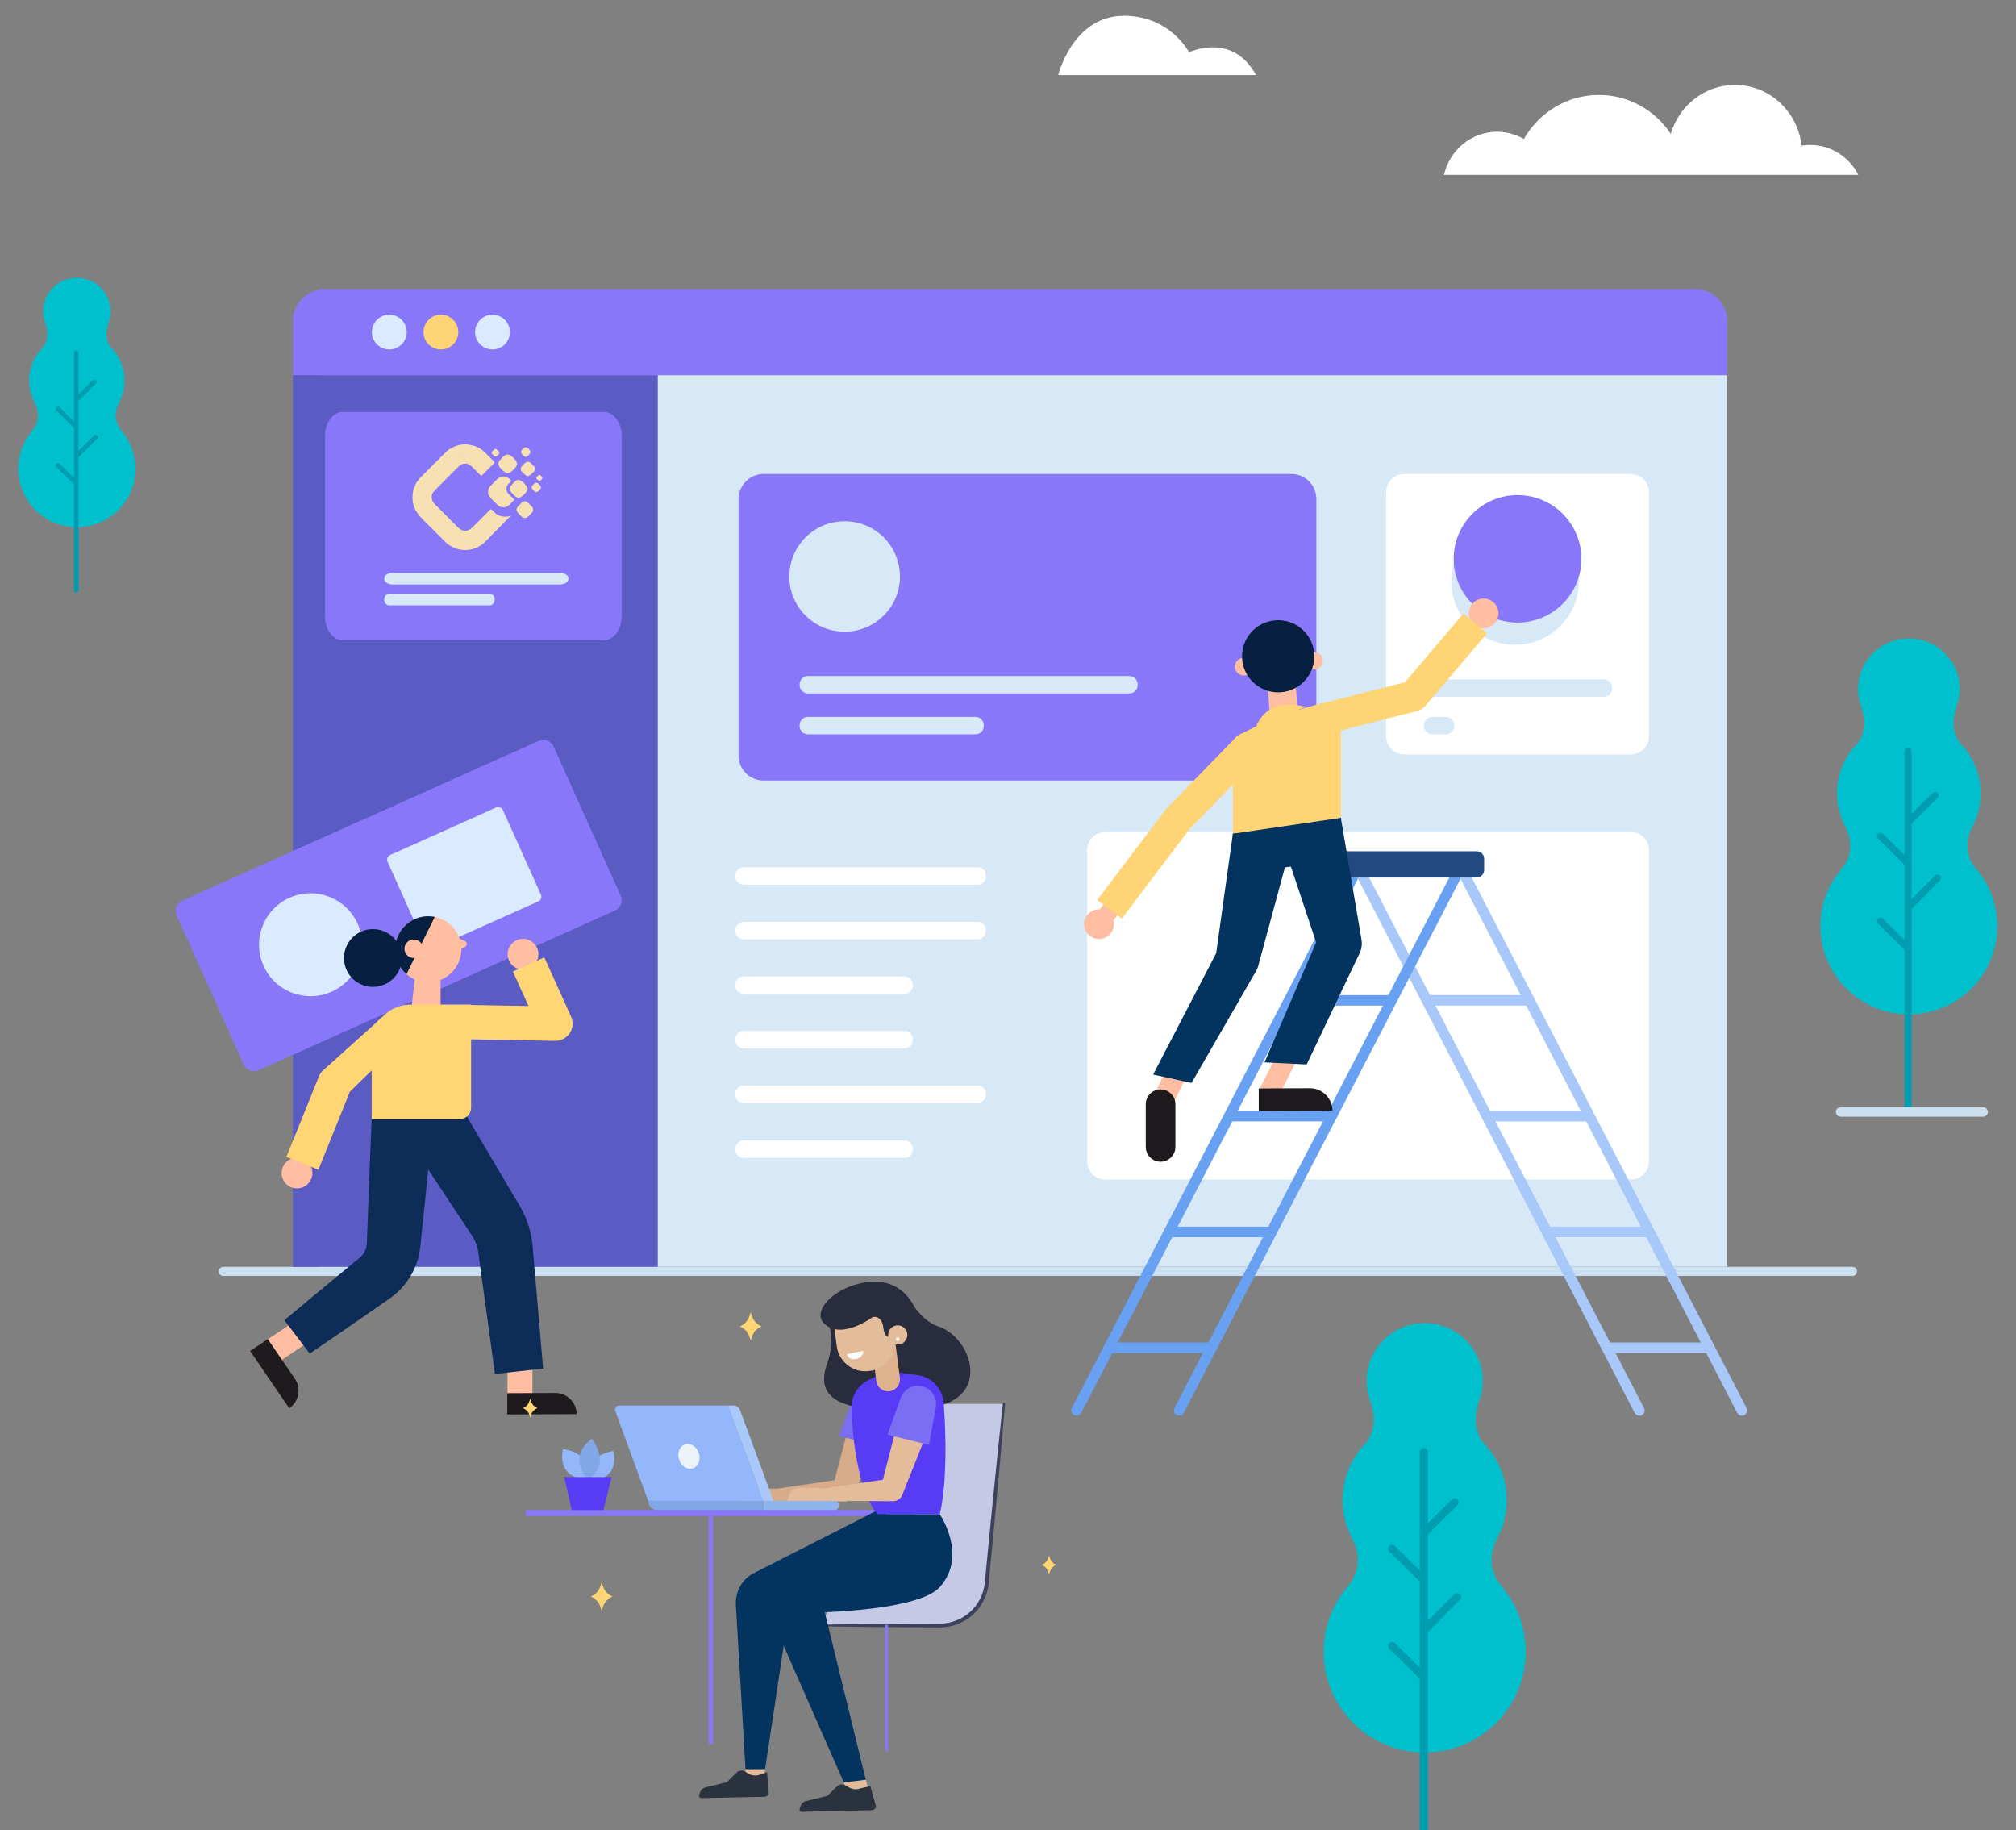 <?xml version="1.0" encoding="UTF-8"?>
<svg xmlns="http://www.w3.org/2000/svg" xmlns:xlink="http://www.w3.org/1999/xlink" width="260pt" height="236pt" viewBox="0 0 260 236" version="1.1">
<rect x="0" y="0" width="260" height="236" fill="#808080" stroke="none"/>
<defs>
<clipPath id="clip1">
  <path d="M 50 118 L 57 118 L 57 127 L 50 127 Z M 50 118 "/>
</clipPath>
<clipPath id="clip2">
  <path d="M 59.383 123.398 C 58.832 125.688 56.531 127.098 54.238 126.547 C 51.945 126 50.535 123.703 51.082 121.414 C 51.633 119.125 53.938 117.715 56.227 118.266 C 58.52 118.812 59.934 121.113 59.383 123.398 Z M 59.383 123.398 "/>
</clipPath>
</defs>
<g id="surface1">
<path style=" stroke:none;fill-rule:nonzero;fill:rgb(84.314%,90.98%,96.863%);fill-opacity:1;" d="M 41.152 48.371 L 222.754 48.371 L 222.754 163.355 L 41.152 163.355 Z M 41.152 48.371 "/>
<path style=" stroke:none;fill-rule:nonzero;fill:rgb(53.333%,47.059%,97.647%);fill-opacity:1;" d="M 166.527 100.652 L 98.484 100.652 C 96.695 100.652 95.246 99.203 95.246 97.418 L 95.246 64.355 C 95.246 62.566 96.695 61.117 98.484 61.117 L 166.527 61.117 C 168.32 61.117 169.77 62.566 169.77 64.355 L 169.77 97.418 C 169.77 99.203 168.32 100.652 166.527 100.652 Z M 166.527 100.652 "/>
<path style=" stroke:none;fill-rule:nonzero;fill:rgb(100%,100%,100%);fill-opacity:1;" d="M 210.32 97.293 L 181.105 97.293 C 179.812 97.293 178.766 96.246 178.766 94.957 L 178.766 63.453 C 178.766 62.164 179.812 61.117 181.105 61.117 L 210.32 61.117 C 211.613 61.117 212.664 62.164 212.664 63.453 L 212.664 94.957 C 212.664 96.246 211.613 97.293 210.32 97.293 Z M 210.32 97.293 "/>
<path style=" stroke:none;fill-rule:nonzero;fill:rgb(100%,100%,100%);fill-opacity:1;" d="M 210.359 152.09 L 142.512 152.09 C 141.238 152.09 140.207 151.059 140.207 149.789 L 140.207 109.602 C 140.207 108.332 141.238 107.305 142.512 107.305 L 210.359 107.305 C 211.629 107.305 212.664 108.332 212.664 109.602 L 212.664 149.789 C 212.664 151.059 211.629 152.09 210.359 152.09 Z M 210.359 152.09 "/>
<path style=" stroke:none;fill-rule:nonzero;fill:rgb(100%,100%,100%);fill-opacity:1;" d="M 126.086 114.082 L 95.898 114.082 C 95.305 114.082 94.824 113.602 94.824 113.012 L 94.824 112.91 C 94.824 112.316 95.305 111.84 95.898 111.84 L 126.086 111.84 C 126.676 111.84 127.156 112.316 127.156 112.91 L 127.156 113.012 C 127.156 113.602 126.676 114.082 126.086 114.082 Z M 126.086 114.082 "/>
<path style=" stroke:none;fill-rule:nonzero;fill:rgb(100%,100%,100%);fill-opacity:1;" d="M 126.086 121.117 L 95.898 121.117 C 95.305 121.117 94.824 120.637 94.824 120.043 L 94.824 119.945 C 94.824 119.352 95.305 118.871 95.898 118.871 L 126.086 118.871 C 126.676 118.871 127.156 119.352 127.156 119.945 L 127.156 120.043 C 127.156 120.637 126.676 121.117 126.086 121.117 Z M 126.086 121.117 "/>
<path style=" stroke:none;fill-rule:nonzero;fill:rgb(100%,100%,100%);fill-opacity:1;" d="M 116.66 128.148 L 95.898 128.148 C 95.305 128.148 94.824 127.672 94.824 127.078 L 94.824 126.977 C 94.824 126.387 95.305 125.906 95.898 125.906 L 116.66 125.906 C 117.25 125.906 117.73 126.387 117.73 126.977 L 117.73 127.078 C 117.73 127.672 117.25 128.148 116.66 128.148 Z M 116.66 128.148 "/>
<path style=" stroke:none;fill-rule:nonzero;fill:rgb(100%,100%,100%);fill-opacity:1;" d="M 116.66 135.184 L 95.898 135.184 C 95.305 135.184 94.824 134.703 94.824 134.113 L 94.824 134.012 C 94.824 133.418 95.305 132.941 95.898 132.941 L 116.66 132.941 C 117.25 132.941 117.73 133.418 117.73 134.012 L 117.73 134.113 C 117.73 134.703 117.25 135.184 116.66 135.184 Z M 116.66 135.184 "/>
<path style=" stroke:none;fill-rule:nonzero;fill:rgb(100%,100%,100%);fill-opacity:1;" d="M 116.66 149.312 L 95.898 149.312 C 95.305 149.312 94.824 148.832 94.824 148.242 L 94.824 148.137 C 94.824 147.547 95.305 147.066 95.898 147.066 L 116.66 147.066 C 117.25 147.066 117.73 147.547 117.73 148.137 L 117.73 148.242 C 117.73 148.832 117.25 149.312 116.66 149.312 Z M 116.66 149.312 "/>
<path style=" stroke:none;fill-rule:nonzero;fill:rgb(100%,100%,100%);fill-opacity:1;" d="M 126.086 142.219 L 95.898 142.219 C 95.305 142.219 94.824 141.738 94.824 141.148 L 94.824 141.043 C 94.824 140.453 95.305 139.973 95.898 139.973 L 126.086 139.973 C 126.676 139.973 127.156 140.453 127.156 141.043 L 127.156 141.148 C 127.156 141.738 126.676 142.219 126.086 142.219 Z M 126.086 142.219 "/>
<path style=" stroke:none;fill-rule:nonzero;fill:rgb(84.314%,90.98%,96.863%);fill-opacity:1;" d="M 145.645 89.418 L 104.195 89.418 C 103.605 89.418 103.125 88.938 103.125 88.348 L 103.125 88.246 C 103.125 87.652 103.605 87.176 104.195 87.176 L 145.645 87.176 C 146.238 87.176 146.719 87.652 146.719 88.246 L 146.719 88.348 C 146.719 88.938 146.238 89.418 145.645 89.418 Z M 145.645 89.418 "/>
<path style=" stroke:none;fill-rule:nonzero;fill:rgb(84.314%,90.98%,96.863%);fill-opacity:1;" d="M 125.805 94.688 L 104.195 94.688 C 103.605 94.688 103.121 94.207 103.121 93.617 L 103.121 93.512 C 103.121 92.922 103.605 92.441 104.195 92.441 L 125.805 92.441 C 126.398 92.441 126.879 92.922 126.879 93.512 L 126.879 93.617 C 126.879 94.207 126.398 94.688 125.805 94.688 Z M 125.805 94.688 "/>
<path style=" stroke:none;fill-rule:nonzero;fill:rgb(84.314%,90.98%,96.863%);fill-opacity:1;" d="M 186.484 94.688 L 184.715 94.688 C 184.121 94.688 183.641 94.207 183.641 93.617 L 183.641 93.512 C 183.641 92.922 184.121 92.441 184.715 92.441 L 186.484 92.441 C 187.074 92.441 187.555 92.922 187.555 93.512 L 187.555 93.617 C 187.555 94.207 187.074 94.688 186.484 94.688 Z M 186.484 94.688 "/>
<path style=" stroke:none;fill-rule:nonzero;fill:rgb(84.314%,90.98%,96.863%);fill-opacity:1;" d="M 206.844 89.852 L 184.715 89.852 C 184.121 89.852 183.641 89.371 183.641 88.781 L 183.641 88.68 C 183.641 88.086 184.121 87.609 184.715 87.609 L 206.844 87.609 C 207.438 87.609 207.918 88.086 207.918 88.68 L 207.918 88.781 C 207.918 89.371 207.438 89.852 206.844 89.852 Z M 206.844 89.852 "/>
<path style=" stroke:none;fill-rule:nonzero;fill:rgb(79.216%,87.451%,93.725%);fill-opacity:1;" d="M 238.906 164.535 L 28.789 164.535 C 28.465 164.535 28.199 164.273 28.199 163.945 C 28.199 163.621 28.465 163.359 28.789 163.359 L 238.906 163.359 C 239.234 163.359 239.496 163.621 239.496 163.945 C 239.496 164.273 239.234 164.535 238.906 164.535 Z M 238.906 164.535 "/>
<path style=" stroke:none;fill-rule:nonzero;fill:rgb(35.686%,35.686%,76.863%);fill-opacity:1;" d="M 37.773 48.371 L 84.832 48.371 L 84.832 163.355 L 37.773 163.355 Z M 37.773 48.371 "/>
<path style=" stroke:none;fill-rule:nonzero;fill:rgb(53.333%,47.059%,97.647%);fill-opacity:1;" d="M 218.621 37.27 L 41.906 37.27 C 39.625 37.27 37.773 39.117 37.773 41.395 L 37.773 48.371 L 222.754 48.371 L 222.754 41.395 C 222.754 39.117 220.902 37.27 218.621 37.27 Z M 218.621 37.27 "/>
<path style=" stroke:none;fill-rule:nonzero;fill:rgb(85.49%,91.765%,100%);fill-opacity:1;" d="M 52.453 42.82 C 52.453 41.582 51.449 40.578 50.207 40.578 C 48.969 40.578 47.961 41.582 47.961 42.82 C 47.961 44.059 48.969 45.062 50.207 45.062 C 51.449 45.062 52.453 44.059 52.453 42.82 Z M 52.453 42.82 "/>
<path style=" stroke:none;fill-rule:nonzero;fill:rgb(100%,83.137%,45.49%);fill-opacity:1;" d="M 59.105 42.82 C 59.105 41.582 58.102 40.578 56.859 40.578 C 55.621 40.578 54.617 41.582 54.617 42.82 C 54.617 44.059 55.621 45.062 56.859 45.062 C 58.102 45.062 59.105 44.059 59.105 42.82 Z M 59.105 42.82 "/>
<path style=" stroke:none;fill-rule:nonzero;fill:rgb(85.49%,91.765%,100%);fill-opacity:1;" d="M 65.762 42.82 C 65.762 41.582 64.754 40.578 63.516 40.578 C 62.277 40.578 61.27 41.582 61.27 42.82 C 61.27 44.059 62.277 45.062 63.516 45.062 C 64.754 45.062 65.762 44.059 65.762 42.82 Z M 65.762 42.82 "/>
<path style=" stroke:none;fill-rule:nonzero;fill:rgb(0%,75.294%,80.392%);fill-opacity:1;" d="M 237.293 112.312 L 237.273 112.312 C 239.473 110.02 238.441 107.488 238.039 106.715 C 238.039 106.715 238.039 106.711 238.039 106.711 C 237.961 106.562 237.906 106.473 237.906 106.473 L 237.926 106.477 C 237.289 105.223 236.922 103.809 236.922 102.309 C 236.922 99.754 237.957 97.441 239.637 95.77 C 241.176 93.734 240.008 91.027 240.008 91.027 L 240.012 91.027 C 239.773 90.348 239.637 89.621 239.637 88.855 C 239.637 85.246 242.566 82.32 246.184 82.32 C 249.801 82.32 252.734 85.246 252.734 88.855 C 252.734 89.621 252.598 90.348 252.355 91.027 L 252.359 91.027 C 252.359 91.027 251.195 93.734 252.734 95.77 C 254.41 97.441 255.445 99.754 255.445 102.309 C 255.445 103.809 255.082 105.223 254.445 106.477 L 254.453 106.473 C 254.453 106.473 254.438 106.492 254.422 106.52 C 254.371 106.625 254.316 106.727 254.262 106.824 C 253.848 107.672 253.059 109.938 254.871 112.062 C 254.926 112.129 254.984 112.191 255.039 112.258 C 255.055 112.277 255.066 112.293 255.082 112.312 L 255.078 112.312 C 256.645 114.262 257.586 116.73 257.586 119.426 C 257.586 125.711 252.48 130.805 246.184 130.805 C 239.887 130.805 234.781 125.711 234.781 119.426 C 234.781 116.73 235.727 114.262 237.293 112.312 Z M 237.293 112.312 "/>
<path style=" stroke:none;fill-rule:nonzero;fill:rgb(0%,61.569%,69.02%);fill-opacity:1;" d="M 242.832 118.453 L 245.625 121.211 L 245.625 111.52 L 242.195 108.133 C 242.02 107.957 242.016 107.672 242.191 107.492 C 242.371 107.316 242.656 107.312 242.832 107.488 L 245.625 110.246 L 245.625 96.879 C 245.625 96.629 245.828 96.426 246.082 96.426 C 246.332 96.426 246.531 96.629 246.531 96.879 L 246.531 104.934 L 249.25 102.242 C 249.426 102.062 249.711 102.062 249.887 102.242 C 250.066 102.418 250.066 102.703 249.887 102.883 L 246.531 106.211 L 246.531 115.941 L 249.535 112.918 C 249.711 112.738 249.996 112.738 250.176 112.914 C 250.352 113.09 250.355 113.375 250.18 113.551 L 246.531 117.227 L 246.531 143.047 C 246.531 143.297 246.332 143.5 246.082 143.5 C 245.828 143.5 245.629 143.297 245.629 143.047 L 245.629 122.48 L 242.199 119.094 C 242.02 118.918 242.02 118.633 242.195 118.453 C 242.367 118.277 242.656 118.277 242.832 118.453 Z M 242.832 118.453 "/>
<path style=" stroke:none;fill-rule:nonzero;fill:rgb(79.216%,87.451%,93.725%);fill-opacity:1;" d="M 255.754 144 L 237.387 144 C 237.047 144 236.77 143.723 236.77 143.383 C 236.77 143.043 237.047 142.766 237.387 142.766 L 255.754 142.766 C 256.094 142.766 256.371 143.043 256.371 143.383 C 256.371 143.723 256.094 144 255.754 144 Z M 255.754 144 "/>
<path style=" stroke:none;fill-rule:nonzero;fill:rgb(100%,100%,100%);fill-opacity:1;" d="M 161.988 9.68 L 136.477 9.68 C 136.477 9.68 138.348 2.035 144.945 2.035 C 149.832 2.035 152.371 5.117 153.359 6.719 C 155.285 5.965 159.438 5.051 161.988 9.68 "/>
<path style=" stroke:none;fill-rule:nonzero;fill:rgb(100%,100%,100%);fill-opacity:1;" d="M 193.078 16.992 C 194.332 16.992 195.512 17.332 196.531 17.922 C 198.48 14.527 202.078 12.242 206.203 12.242 C 210.059 12.242 213.457 14.23 215.477 17.258 C 216.543 13.613 219.844 10.953 223.758 10.953 C 228.195 10.953 231.852 14.375 232.344 18.785 C 232.699 18.727 233.062 18.688 233.434 18.688 C 236.145 18.688 238.492 20.254 239.668 22.547 L 186.23 22.547 C 186.961 19.363 189.746 16.992 193.078 16.992 Z M 193.078 16.992 "/>
<path style=" stroke:none;fill-rule:nonzero;fill:rgb(65.49%,78.431%,97.647%);fill-opacity:1;" d="M 211.426 182.551 C 211.18 182.551 210.941 182.418 210.82 182.188 L 175.207 113.465 C 175.035 113.133 175.164 112.727 175.496 112.555 C 175.832 112.383 176.238 112.512 176.41 112.844 L 212.027 181.566 C 212.199 181.898 212.07 182.305 211.734 182.477 C 211.637 182.527 211.527 182.551 211.426 182.551 Z M 211.426 182.551 "/>
<path style=" stroke:none;fill-rule:nonzero;fill:rgb(65.49%,78.431%,97.647%);fill-opacity:1;" d="M 224.652 182.551 C 224.406 182.551 224.168 182.418 224.047 182.188 L 188.434 113.465 C 188.262 113.133 188.391 112.727 188.723 112.555 C 189.059 112.383 189.469 112.512 189.641 112.844 L 225.254 181.566 C 225.426 181.898 225.297 182.305 224.965 182.477 C 224.863 182.527 224.758 182.551 224.652 182.551 Z M 224.652 182.551 "/>
<path style=" stroke:none;fill-rule:nonzero;fill:rgb(65.49%,78.431%,97.647%);fill-opacity:1;" d="M 220.461 174.469 L 207.234 174.469 C 206.859 174.469 206.555 174.164 206.555 173.789 C 206.555 173.414 206.859 173.113 207.234 173.113 L 220.461 173.113 C 220.836 173.113 221.141 173.414 221.141 173.789 C 221.141 174.164 220.836 174.469 220.461 174.469 Z M 220.461 174.469 "/>
<path style=" stroke:none;fill-rule:nonzero;fill:rgb(65.49%,78.431%,97.647%);fill-opacity:1;" d="M 212.441 159.535 L 199.551 159.535 C 199.176 159.535 198.875 159.23 198.875 158.855 C 198.875 158.48 199.176 158.18 199.551 158.18 L 212.441 158.18 C 212.816 158.18 213.117 158.48 213.117 158.855 C 213.121 159.23 212.816 159.535 212.441 159.535 Z M 212.441 159.535 "/>
<path style=" stroke:none;fill-rule:nonzero;fill:rgb(65.49%,78.431%,97.647%);fill-opacity:1;" d="M 204.762 144.598 L 191.871 144.598 C 191.496 144.598 191.191 144.297 191.191 143.922 C 191.191 143.547 191.496 143.246 191.871 143.246 L 204.762 143.246 C 205.137 143.246 205.438 143.547 205.438 143.922 C 205.438 144.297 205.137 144.598 204.762 144.598 Z M 204.762 144.598 "/>
<path style=" stroke:none;fill-rule:nonzero;fill:rgb(65.49%,78.431%,97.647%);fill-opacity:1;" d="M 197.078 129.668 L 184.191 129.668 C 183.816 129.668 183.512 129.363 183.512 128.988 C 183.512 128.613 183.816 128.312 184.191 128.312 L 197.078 128.312 C 197.453 128.312 197.758 128.613 197.758 128.988 C 197.758 129.363 197.453 129.668 197.078 129.668 Z M 197.078 129.668 "/>
<path style=" stroke:none;fill-rule:nonzero;fill:rgb(40.784%,62.745%,94.902%);fill-opacity:1;" d="M 152.066 182.551 C 151.961 182.551 151.852 182.527 151.754 182.477 C 151.422 182.305 151.293 181.895 151.461 181.566 L 187.078 112.844 C 187.25 112.512 187.66 112.383 187.992 112.555 C 188.324 112.727 188.453 113.133 188.285 113.465 L 152.668 182.188 C 152.547 182.418 152.309 182.551 152.066 182.551 Z M 152.066 182.551 "/>
<path style=" stroke:none;fill-rule:nonzero;fill:rgb(40.784%,62.745%,94.902%);fill-opacity:1;" d="M 138.836 182.551 C 138.73 182.551 138.625 182.527 138.527 182.477 C 138.191 182.305 138.062 181.895 138.234 181.566 L 173.848 112.844 C 174.023 112.512 174.43 112.383 174.762 112.555 C 175.098 112.727 175.227 113.133 175.055 113.465 L 139.441 182.188 C 139.32 182.418 139.082 182.551 138.836 182.551 Z M 138.836 182.551 "/>
<path style=" stroke:none;fill-rule:nonzero;fill:rgb(40.784%,62.745%,94.902%);fill-opacity:1;" d="M 156.258 174.469 L 143.027 174.469 C 142.652 174.469 142.352 174.164 142.352 173.789 C 142.352 173.414 142.652 173.113 143.027 173.113 L 156.258 173.113 C 156.633 173.113 156.934 173.414 156.934 173.789 C 156.934 174.164 156.633 174.469 156.258 174.469 Z M 156.258 174.469 "/>
<path style=" stroke:none;fill-rule:nonzero;fill:rgb(40.784%,62.745%,94.902%);fill-opacity:1;" d="M 163.938 159.535 L 151.047 159.535 C 150.676 159.535 150.371 159.23 150.371 158.855 C 150.371 158.48 150.676 158.18 151.047 158.18 L 163.938 158.18 C 164.312 158.18 164.613 158.48 164.613 158.855 C 164.613 159.23 164.312 159.535 163.938 159.535 Z M 163.938 159.535 "/>
<path style=" stroke:none;fill-rule:nonzero;fill:rgb(40.784%,62.745%,94.902%);fill-opacity:1;" d="M 171.617 144.598 L 158.73 144.598 C 158.355 144.598 158.051 144.297 158.051 143.922 C 158.051 143.547 158.355 143.246 158.73 143.246 L 171.617 143.246 C 171.992 143.246 172.297 143.547 172.297 143.922 C 172.297 144.297 171.992 144.598 171.617 144.598 Z M 171.617 144.598 "/>
<path style=" stroke:none;fill-rule:nonzero;fill:rgb(40.784%,62.745%,94.902%);fill-opacity:1;" d="M 179.297 129.668 L 166.41 129.668 C 166.035 129.668 165.73 129.363 165.73 128.988 C 165.73 128.613 166.035 128.312 166.41 128.312 L 179.297 128.312 C 179.672 128.312 179.977 128.613 179.977 128.988 C 179.977 129.363 179.672 129.668 179.297 129.668 Z M 179.297 129.668 "/>
<path style=" stroke:none;fill-rule:nonzero;fill:rgb(12.941%,29.02%,50.588%);fill-opacity:1;" d="M 190.445 113.156 L 173.043 113.156 C 172.512 113.156 172.078 112.723 172.078 112.191 L 172.078 110.734 C 172.078 110.203 172.512 109.77 173.043 109.77 L 190.445 109.77 C 190.977 109.77 191.41 110.203 191.41 110.734 L 191.41 112.191 C 191.41 112.723 190.98 113.156 190.445 113.156 Z M 190.445 113.156 "/>
<path style=" stroke:none;fill-rule:nonzero;fill:rgb(84.314%,90.98%,96.863%);fill-opacity:1;" d="M 116.066 74.336 C 116.066 70.402 112.871 67.215 108.93 67.215 C 104.988 67.215 101.797 70.402 101.797 74.336 C 101.797 78.27 104.988 81.457 108.93 81.457 C 112.871 81.457 116.066 78.27 116.066 74.336 Z M 116.066 74.336 "/>
<path style=" stroke:none;fill-rule:nonzero;fill:rgb(84.314%,90.98%,96.863%);fill-opacity:1;" d="M 203.633 74.926 C 203.633 79.461 199.945 83.145 195.398 83.145 C 190.852 83.145 187.164 79.461 187.164 74.926 C 187.164 70.387 190.852 66.707 195.398 66.707 C 199.945 66.707 203.633 70.387 203.633 74.926 Z M 203.633 74.926 "/>
<path style=" stroke:none;fill-rule:nonzero;fill:rgb(53.333%,47.059%,97.647%);fill-opacity:1;" d="M 203.949 72.059 C 203.949 67.52 200.262 63.84 195.715 63.84 C 191.168 63.84 187.48 67.52 187.48 72.059 C 187.48 76.598 191.168 80.277 195.715 80.277 C 200.262 80.277 203.949 76.598 203.949 72.059 Z M 203.949 72.059 "/>
<path style=" stroke:none;fill-rule:nonzero;fill:rgb(53.333%,47.059%,97.647%);fill-opacity:1;" d="M 79.309 117.414 L 33.363 138 C 32.625 138.328 31.758 138 31.426 137.266 L 22.785 118.055 C 22.457 117.32 22.785 116.453 23.523 116.125 L 69.469 95.539 C 70.207 95.207 71.07 95.535 71.402 96.273 L 80.043 115.48 C 80.375 116.219 80.047 117.082 79.309 117.414 Z M 79.309 117.414 "/>
<path style=" stroke:none;fill-rule:nonzero;fill:rgb(85.49%,91.765%,100%);fill-opacity:1;" d="M 69.43 116.23 L 55.758 122.355 C 55.426 122.504 55.035 122.355 54.887 122.023 L 49.984 111.121 C 49.836 110.789 49.984 110.402 50.316 110.254 L 63.984 104.129 C 64.316 103.98 64.707 104.125 64.855 104.457 L 69.762 115.363 C 69.91 115.691 69.762 116.082 69.43 116.23 Z M 69.43 116.23 "/>
<path style=" stroke:none;fill-rule:nonzero;fill:rgb(85.49%,91.765%,100%);fill-opacity:1;" d="M 46.133 119.133 C 47.621 122.484 46.105 126.402 42.75 127.887 C 39.391 129.375 35.465 127.863 33.977 124.512 C 32.488 121.16 34.004 117.242 37.363 115.758 C 40.719 114.273 44.645 115.785 46.133 119.133 Z M 46.133 119.133 "/>
<path style=" stroke:none;fill-rule:nonzero;fill:rgb(100%,74.118%,63.137%);fill-opacity:1;" d="M 69.438 123.043 C 69.438 124.137 68.547 125.023 67.453 125.023 C 66.355 125.023 65.469 124.137 65.469 123.043 C 65.469 121.949 66.355 121.062 67.453 121.062 C 68.547 121.062 69.438 121.949 69.438 123.043 Z M 69.438 123.043 "/>
<path style=" stroke:none;fill-rule:nonzero;fill:rgb(100%,74.118%,63.137%);fill-opacity:1;" d="M 40.293 151.262 C 40.293 150.168 39.402 149.281 38.309 149.281 C 37.211 149.281 36.324 150.168 36.324 151.262 C 36.324 152.355 37.211 153.242 38.309 153.242 C 39.402 153.242 40.293 152.355 40.293 151.262 Z M 40.293 151.262 "/>
<path style=" stroke:none;fill-rule:nonzero;fill:rgb(100%,74.118%,63.137%);fill-opacity:1;" d="M 65.418 181.008 C 65.457 180.766 65.457 173.867 65.457 173.867 L 68.664 173.867 L 68.664 181.012 Z M 65.418 181.008 "/>
<path style=" stroke:none;fill-rule:nonzero;fill:rgb(11.765%,10.196%,11.765%);fill-opacity:1;" d="M 74.371 182.352 L 65.418 182.391 L 65.418 179.648 L 71.602 179.621 C 73.121 179.613 74.359 180.836 74.371 182.352 Z M 74.371 182.352 "/>
<path style=" stroke:none;fill-rule:nonzero;fill:rgb(100%,74.118%,63.137%);fill-opacity:1;" d="M 33.406 173.434 C 33.633 173.332 39.355 169.469 39.355 169.469 L 41.152 172.121 L 35.223 176.121 Z M 33.406 173.434 "/>
<path style=" stroke:none;fill-rule:nonzero;fill:rgb(11.765%,10.196%,11.765%);fill-opacity:1;" d="M 37.305 181.59 L 32.258 174.207 L 34.535 172.672 L 38.02 177.77 C 38.879 179.023 38.559 180.734 37.305 181.59 Z M 37.305 181.59 "/>
<path style=" stroke:none;fill-rule:nonzero;fill:rgb(100%,74.118%,63.137%);fill-opacity:1;" d="M 59.965 121.352 L 58.98 120.934 L 58.422 122.227 L 59.371 122.453 L 60.016 122.062 C 60.293 121.891 60.262 121.48 59.965 121.352 Z M 59.965 121.352 "/>
<path style=" stroke:none;fill-rule:nonzero;fill:rgb(100%,74.118%,63.137%);fill-opacity:1;" d="M 59.383 123.398 C 58.832 125.688 56.531 127.098 54.238 126.547 C 51.945 126 50.535 123.703 51.082 121.414 C 51.633 119.125 53.938 117.715 56.227 118.266 C 58.52 118.812 59.934 121.113 59.383 123.398 Z M 59.383 123.398 "/>
<g clip-path="url(#clip1)" clip-rule="nonzero">
<g clip-path="url(#clip2)" clip-rule="nonzero">
<path style=" stroke:none;fill-rule:nonzero;fill:rgb(2.745%,12.549%,25.882%);fill-opacity:1;" d="M 56.672 117.02 L 51.668 127.148 L 49.73 119.945 Z M 56.672 117.02 "/>
</g>
</g>
<path style=" stroke:none;fill-rule:nonzero;fill:rgb(100%,74.118%,63.137%);fill-opacity:1;" d="M 54.523 122.617 C 54.367 123.258 53.723 123.652 53.082 123.5 C 52.441 123.348 52.043 122.703 52.195 122.062 C 52.352 121.422 52.996 121.027 53.637 121.18 C 54.281 121.332 54.676 121.977 54.523 122.617 Z M 54.523 122.617 "/>
<path style=" stroke:none;fill-rule:nonzero;fill:rgb(2.745%,12.549%,25.882%);fill-opacity:1;" d="M 51.41 125.25 C 50.457 127.078 48.203 127.789 46.375 126.84 C 44.543 125.895 43.832 123.645 44.781 121.816 C 45.73 119.988 47.984 119.277 49.816 120.227 C 51.645 121.172 52.359 123.422 51.41 125.25 Z M 51.41 125.25 "/>
<path style=" stroke:none;fill-rule:nonzero;fill:rgb(100%,74.118%,63.137%);fill-opacity:1;" d="M 56.82 126.09 C 56.82 126.336 56.82 132 56.82 132 L 53.117 129.539 L 53.52 125.953 Z M 56.82 126.09 "/>
<path style=" stroke:none;fill-rule:nonzero;fill:rgb(5.49%,17.255%,34.51%);fill-opacity:1;" d="M 54.043 150.473 L 54.168 150.473 C 57.543 150.473 60.277 147.742 60.277 144.375 L 60.277 144.07 L 47.938 144.07 L 47.938 144.375 C 47.938 147.742 50.672 150.473 54.043 150.473 Z M 54.043 150.473 "/>
<path style=" stroke:none;fill-rule:nonzero;fill:rgb(5.49%,17.255%,34.51%);fill-opacity:1;" d="M 53.461 148.137 L 58.031 155.039 L 60.316 158.492 L 60.879 159.34 C 60.918 159.402 60.977 159.488 61.027 159.582 C 61.078 159.668 61.129 159.758 61.172 159.852 C 61.355 160.215 61.5 160.605 61.594 161.008 C 61.613 161.109 61.637 161.211 61.656 161.312 L 61.668 161.391 L 61.684 161.508 L 61.719 161.766 L 61.859 162.793 L 62.141 164.844 L 62.707 168.953 L 63.832 177.168 L 70.047 176.48 L 69.336 168.219 L 68.98 164.086 L 68.805 162.023 L 68.715 160.988 L 68.695 160.73 L 68.664 160.41 C 68.637 160.168 68.605 159.934 68.562 159.691 C 68.398 158.738 68.121 157.801 67.738 156.906 C 67.645 156.684 67.543 156.461 67.434 156.242 C 67.324 156.027 67.211 155.816 67.074 155.578 L 66.535 154.672 L 64.418 151.094 L 60.184 143.941 Z M 53.461 148.137 "/>
<path style=" stroke:none;fill-rule:nonzero;fill:rgb(5.49%,17.255%,34.51%);fill-opacity:1;" d="M 47.93 144.281 L 47.598 152.668 L 47.441 156.863 L 47.363 158.965 L 47.324 160.012 L 47.312 160.242 C 47.312 160.273 47.312 160.305 47.312 160.332 C 47.305 160.406 47.301 160.484 47.289 160.555 C 47.25 160.855 47.152 161.152 47.004 161.426 C 46.93 161.562 46.848 161.695 46.746 161.816 C 46.645 161.945 46.547 162.047 46.41 162.172 L 43.156 164.848 C 40.988 166.637 38.828 168.434 36.68 170.238 L 39.949 174.543 C 42.27 172.965 44.586 171.375 46.895 169.773 L 50.352 167.375 C 52.098 166.137 53.438 164.219 53.965 162.086 C 54.035 161.82 54.086 161.551 54.137 161.277 L 54.195 160.844 L 54.227 160.555 L 54.336 159.508 L 54.555 157.41 L 54.988 153.219 L 55.84 144.84 Z M 47.93 144.281 "/>
<path style=" stroke:none;fill-rule:nonzero;fill:rgb(100%,83.922%,45.098%);fill-opacity:1;" d="M 73.652 131.09 L 70.195 123.453 L 66.148 125.277 L 68.16 129.723 L 60.758 129.586 L 60.758 129.539 L 52.988 129.539 C 51.551 129.539 50.262 130.145 49.34 131.105 C 49.082 131.301 48.836 131.52 48.617 131.777 L 41.5 138.18 C 41.348 138.359 41.227 138.566 41.137 138.785 L 36.941 149.184 L 41.062 150.84 L 45.125 140.77 L 47.938 138.023 L 47.938 144.316 L 59.289 144.316 C 60.102 144.316 60.758 143.656 60.758 142.848 L 60.758 134.02 L 71.586 134.215 C 71.598 134.215 71.613 134.215 71.625 134.215 C 72.375 134.215 73.07 133.844 73.48 133.219 C 73.898 132.586 73.965 131.781 73.652 131.09 Z M 73.652 131.09 "/>
<path style=" stroke:none;fill-rule:nonzero;fill:rgb(100%,74.118%,63.137%);fill-opacity:1;" d="M 193.258 79.027 C 193.297 80.082 192.473 80.973 191.41 81.012 C 190.352 81.051 189.465 80.223 189.426 79.168 C 189.383 78.109 190.211 77.223 191.27 77.184 C 192.328 77.145 193.219 77.969 193.258 79.027 Z M 193.258 79.027 "/>
<path style=" stroke:none;fill-rule:nonzero;fill:rgb(100%,74.118%,63.137%);fill-opacity:1;" d="M 143.652 119.172 C 143.652 120.23 142.793 121.086 141.734 121.086 C 140.672 121.086 139.812 120.23 139.812 119.172 C 139.812 118.117 140.672 117.258 141.734 117.258 C 142.793 117.258 143.652 118.117 143.652 119.172 Z M 143.652 119.172 "/>
<path style=" stroke:none;fill-rule:nonzero;fill:rgb(100%,74.118%,63.137%);fill-opacity:1;" d="M 143.246 119.195 L 141.402 117.871 L 144.059 114.184 L 145.902 115.512 Z M 143.246 119.195 "/>
<path style=" stroke:none;fill-rule:nonzero;fill:rgb(100%,74.118%,63.137%);fill-opacity:1;" d="M 163.445 87.539 L 163.906 94.527 L 167.5 93.676 L 167.035 87.258 Z M 163.445 87.539 "/>
<path style=" stroke:none;fill-rule:nonzero;fill:rgb(100%,83.137%,45.49%);fill-opacity:1;" d="M 172.926 105.465 L 172.926 92.719 C 172.926 91.363 171.637 90.379 170.324 90.734 L 166.77 91.703 C 165.664 92 164.594 92.406 163.566 92.906 L 159.871 94.707 C 159.336 94.969 159 95.508 159 96.102 L 159 107.855 Z M 172.926 105.465 "/>
<path style=" stroke:none;fill-rule:nonzero;fill:rgb(100%,83.137%,45.49%);fill-opacity:1;" d="M 170.578 94.785 L 169.59 90.941 L 181.199 87.977 L 188.746 79.098 L 191.781 81.668 L 183.824 91.027 C 183.555 91.34 183.199 91.562 182.801 91.668 Z M 170.578 94.785 "/>
<path style=" stroke:none;fill-rule:nonzero;fill:rgb(100%,83.137%,45.49%);fill-opacity:1;" d="M 144.672 118.453 L 141.496 116.062 L 150.309 104.43 C 150.355 104.367 150.41 104.305 150.465 104.246 L 159.547 94.922 L 162.418 97.648 L 153.406 106.922 Z M 144.672 118.453 "/>
<path style=" stroke:none;fill-rule:nonzero;fill:rgb(100%,74.118%,63.137%);fill-opacity:1;" d="M 162.492 140.34 L 164.969 135.41 L 167.883 135.41 L 165.324 140.52 Z M 162.492 140.34 "/>
<path style=" stroke:none;fill-rule:nonzero;fill:rgb(11.765%,10.196%,11.765%);fill-opacity:1;" d="M 171.848 143.227 L 162.34 143.27 L 162.34 140.355 L 168.906 140.328 C 170.52 140.316 171.836 141.613 171.848 143.227 Z M 171.848 143.227 "/>
<path style=" stroke:none;fill-rule:nonzero;fill:rgb(100%,74.118%,63.137%);fill-opacity:1;" d="M 148.547 141.871 L 150.723 137.258 L 153.309 138.148 L 150.613 143.812 Z M 148.547 141.871 "/>
<path style=" stroke:none;fill-rule:nonzero;fill:rgb(1.176%,20.392%,37.255%);fill-opacity:1;" d="M 159 107.508 L 159 108.152 C 159 111.965 162.941 112.34 167.223 111.648 C 170.527 111.117 172.926 109.512 172.926 106.566 L 172.926 105.465 Z M 159 107.508 "/>
<path style=" stroke:none;fill-rule:nonzero;fill:rgb(1.176%,20.392%,37.255%);fill-opacity:1;" d="M 167.035 106.977 L 162.336 124.316 L 162.254 124.613 C 162.207 124.785 162.137 124.957 162.055 125.105 L 153.668 139.648 L 148.715 138.562 L 157.082 122.461 L 156.801 123.25 L 159 107.508 Z M 167.035 106.977 "/>
<path style=" stroke:none;fill-rule:nonzero;fill:rgb(1.176%,20.392%,37.255%);fill-opacity:1;" d="M 172.926 105.465 L 175.562 120.996 L 175.605 121.281 C 175.68 121.809 175.602 122.328 175.406 122.781 L 168.52 137.258 L 163.082 136.988 L 170.164 120.527 L 170.008 122.312 L 165.109 107.621 Z M 172.926 105.465 "/>
<path style=" stroke:none;fill-rule:nonzero;fill:rgb(100%,83.137%,45.49%);fill-opacity:1;" d="M 162.027 93.656 C 162.027 93.656 163.215 89.734 168.387 91.156 Z M 162.027 93.656 "/>
<path style=" stroke:none;fill-rule:nonzero;fill:rgb(100%,74.118%,63.137%);fill-opacity:1;" d="M 160.484 87.098 C 161.109 87.043 161.574 86.496 161.52 85.875 C 161.469 85.25 160.922 84.789 160.297 84.84 C 159.672 84.895 159.207 85.441 159.262 86.062 C 159.312 86.688 159.859 87.148 160.484 87.098 Z M 160.484 87.098 "/>
<path style=" stroke:none;fill-rule:nonzero;fill:rgb(100%,74.118%,63.137%);fill-opacity:1;" d="M 170.602 85.125 C 170.652 85.75 170.188 86.297 169.566 86.348 C 168.941 86.398 168.391 85.938 168.34 85.316 C 168.289 84.691 168.754 84.145 169.375 84.094 C 170 84.039 170.551 84.504 170.602 85.125 Z M 170.602 85.125 "/>
<path style=" stroke:none;fill-rule:nonzero;fill:rgb(2.745%,12.549%,25.882%);fill-opacity:1;" d="M 169.488 84.238 C 169.703 86.801 167.797 89.051 165.234 89.262 C 162.668 89.477 160.414 87.574 160.199 85.016 C 159.984 82.453 161.891 80.203 164.457 79.992 C 167.02 79.777 169.273 81.68 169.488 84.238 Z M 169.488 84.238 "/>
<path style=" stroke:none;fill-rule:nonzero;fill:rgb(11.765%,10.196%,11.765%);fill-opacity:1;" d="M 149.676 149.805 C 148.621 149.805 147.766 148.949 147.766 147.898 L 147.766 142.387 C 147.766 141.332 148.621 140.48 149.676 140.48 C 150.734 140.48 151.59 141.332 151.59 142.387 L 151.59 147.898 C 151.59 148.949 150.734 149.805 149.676 149.805 Z M 149.676 149.805 "/>
<path style=" stroke:none;fill-rule:nonzero;fill:rgb(53.333%,47.059%,97.647%);fill-opacity:1;" d="M 80.172 79.52 C 80.172 81.203 79.137 82.566 77.863 82.566 L 44.23 82.566 C 42.957 82.566 41.922 81.203 41.922 79.52 L 41.922 56.168 C 41.922 54.484 42.957 53.121 44.23 53.121 L 77.863 53.121 C 79.137 53.121 80.172 54.484 80.172 56.168 Z M 80.172 79.52 "/>
<path style=" stroke:none;fill-rule:nonzero;fill:rgb(0%,75.294%,80.392%);fill-opacity:1;" d="M 196.762 212.984 C 196.762 220.164 190.93 225.984 183.738 225.984 C 176.543 225.984 170.715 220.164 170.715 212.984 C 170.715 209.91 171.789 207.086 173.578 204.859 L 173.559 204.859 C 176.07 202.242 174.891 199.348 174.434 198.469 C 174.434 198.465 174.434 198.465 174.434 198.465 C 174.344 198.293 174.281 198.191 174.281 198.191 L 174.305 198.199 C 173.574 196.766 173.156 195.148 173.156 193.434 C 173.156 190.52 174.34 187.879 176.258 185.965 C 178.016 183.645 176.684 180.551 176.684 180.551 L 176.688 180.551 C 176.414 179.773 176.258 178.941 176.258 178.07 C 176.258 173.945 179.605 170.605 183.738 170.605 C 187.871 170.605 191.219 173.945 191.219 178.07 C 191.219 178.941 191.062 179.773 190.789 180.551 L 190.793 180.551 C 190.793 180.551 189.461 183.645 191.219 185.965 C 193.133 187.879 194.32 190.52 194.32 193.434 C 194.32 195.148 193.902 196.762 193.176 198.195 L 193.18 198.191 C 193.18 198.191 193.168 198.215 193.148 198.246 C 193.09 198.363 193.027 198.48 192.965 198.594 C 192.496 199.562 191.59 202.152 193.66 204.574 C 193.723 204.648 193.789 204.723 193.852 204.801 C 193.871 204.82 193.883 204.84 193.902 204.859 L 193.895 204.859 C 195.684 207.086 196.762 209.91 196.762 212.984 "/>
<path style=" stroke:none;fill-rule:nonzero;fill:rgb(0%,61.569%,69.02%);fill-opacity:1;" d="M 179.91 211.875 L 183.098 215.023 L 183.098 203.953 L 179.18 200.086 C 178.977 199.887 178.977 199.559 179.176 199.355 C 179.379 199.152 179.707 199.152 179.91 199.352 L 183.098 202.5 L 183.098 187.234 C 183.098 186.949 183.332 186.719 183.617 186.719 C 183.902 186.719 184.133 186.949 184.133 187.234 L 184.133 196.434 L 187.238 193.355 C 187.438 193.156 187.766 193.156 187.969 193.359 C 188.168 193.562 188.168 193.887 187.965 194.09 L 184.133 197.891 L 184.133 209.008 L 187.562 205.551 C 187.762 205.348 188.09 205.348 188.293 205.547 C 188.496 205.75 188.5 206.074 188.297 206.277 L 184.133 210.477 L 184.133 239.969 C 184.133 240.254 183.902 240.484 183.617 240.484 C 183.332 240.484 183.098 240.254 183.098 239.969 L 183.098 216.477 L 179.18 212.609 C 178.977 212.406 178.977 212.082 179.176 211.879 C 179.379 211.676 179.707 211.672 179.91 211.875 Z M 179.91 211.875 "/>
<path style=" stroke:none;fill-rule:nonzero;fill:rgb(0%,75.294%,80.392%);fill-opacity:1;" d="M 17.477 60.438 C 17.477 64.609 14.09 67.988 9.914 67.988 C 5.734 67.988 2.348 64.609 2.348 60.438 C 2.348 58.652 2.973 57.012 4.012 55.719 L 4 55.719 C 5.461 54.199 4.773 52.516 4.508 52.004 C 4.457 51.902 4.422 51.844 4.422 51.844 L 4.434 51.848 C 4.012 51.016 3.766 50.078 3.766 49.082 C 3.766 47.387 4.453 45.852 5.566 44.742 C 6.59 43.395 5.816 41.598 5.816 41.598 C 5.66 41.145 5.566 40.664 5.566 40.156 C 5.566 37.762 7.512 35.82 9.914 35.82 C 12.312 35.82 14.258 37.762 14.258 40.156 C 14.258 40.664 14.168 41.148 14.008 41.598 L 14.012 41.598 C 14.012 41.598 13.238 43.395 14.258 44.742 C 15.371 45.855 16.059 47.387 16.059 49.082 C 16.059 50.078 15.816 51.016 15.395 51.848 L 15.398 51.844 C 15.398 51.844 15.391 51.855 15.379 51.875 C 15.344 51.945 15.309 52.012 15.273 52.078 C 15 52.641 14.473 54.145 15.676 55.551 C 15.711 55.598 15.75 55.641 15.785 55.684 C 15.797 55.695 15.805 55.707 15.816 55.719 L 15.812 55.719 C 16.852 57.012 17.477 58.652 17.477 60.438 "/>
<path style=" stroke:none;fill-rule:nonzero;fill:rgb(0%,61.569%,69.02%);fill-opacity:1;" d="M 7.688 59.793 L 9.543 61.621 L 9.543 55.191 L 7.266 52.945 C 7.148 52.828 7.148 52.641 7.262 52.52 C 7.379 52.402 7.57 52.402 7.688 52.52 L 9.543 54.348 L 9.543 45.48 C 9.543 45.312 9.676 45.18 9.844 45.18 C 10.008 45.18 10.141 45.312 10.141 45.48 L 10.141 50.824 L 11.945 49.035 C 12.062 48.922 12.254 48.922 12.367 49.039 C 12.484 49.156 12.484 49.344 12.367 49.461 L 10.141 51.672 L 10.141 58.129 L 12.133 56.121 C 12.25 56.004 12.441 56 12.559 56.117 C 12.676 56.234 12.68 56.426 12.562 56.543 L 10.141 58.98 L 10.141 76.113 C 10.141 76.277 10.008 76.41 9.84 76.41 C 9.676 76.41 9.539 76.277 9.539 76.113 L 9.539 62.465 L 7.266 60.219 C 7.148 60.102 7.145 59.914 7.262 59.797 C 7.379 59.676 7.57 59.676 7.688 59.793 Z M 7.688 59.793 "/>
<path style=" stroke:none;fill-rule:nonzero;fill:rgb(100%,83.922%,45.098%);fill-opacity:1;" d="M 97.027 169.832 L 96.816 169.223 L 96.602 169.832 C 96.422 170.348 95.996 170.781 95.422 171.035 C 95.996 171.293 96.422 171.727 96.602 172.238 L 96.816 172.848 L 97.027 172.238 C 97.207 171.727 97.633 171.293 98.211 171.035 C 97.633 170.781 97.207 170.348 97.027 169.832 Z M 97.027 169.832 "/>
<path style=" stroke:none;fill-rule:nonzero;fill:rgb(100%,83.922%,45.098%);fill-opacity:1;" d="M 77.809 204.668 L 77.594 204.059 L 77.383 204.668 C 77.203 205.184 76.777 205.617 76.199 205.871 C 76.777 206.129 77.203 206.562 77.383 207.078 L 77.594 207.688 L 77.809 207.078 C 77.988 206.562 78.414 206.129 78.988 205.871 C 78.414 205.617 77.988 205.184 77.809 204.668 Z M 77.809 204.668 "/>
<path style=" stroke:none;fill-rule:nonzero;fill:rgb(100%,83.922%,45.098%);fill-opacity:1;" d="M 135.43 201 L 135.289 200.598 L 135.148 201 C 135.031 201.34 134.75 201.625 134.367 201.793 C 134.75 201.961 135.031 202.25 135.148 202.586 L 135.289 202.988 L 135.43 202.586 C 135.547 202.25 135.828 201.961 136.207 201.793 C 135.828 201.625 135.547 201.336 135.43 201 Z M 135.43 201 "/>
<path style=" stroke:none;fill-rule:nonzero;fill:rgb(100%,83.922%,45.098%);fill-opacity:1;" d="M 68.52 180.777 L 68.379 180.375 L 68.238 180.777 C 68.121 181.117 67.84 181.402 67.457 181.57 C 67.84 181.738 68.121 182.023 68.238 182.363 L 68.379 182.766 L 68.52 182.363 C 68.637 182.023 68.918 181.738 69.297 181.57 C 68.918 181.402 68.637 181.117 68.52 180.777 Z M 68.52 180.777 "/>
<path style=" stroke:none;fill-rule:nonzero;fill:rgb(77.255%,78.824%,90.196%);fill-opacity:1;" d="M 105.789 209.605 L 121.219 209.605 C 124.316 209.605 126.914 207.273 127.254 204.195 L 129.477 181.031 L 114.059 181.031 L 113.742 194.461 Z M 105.789 209.605 "/>
<path style=" stroke:none;fill-rule:nonzero;fill:rgb(23.922%,25.49%,35.686%);fill-opacity:1;" d="M 105.789 209.5 C 105.789 209.5 106.535 209.488 107.836 209.469 C 108.484 209.461 109.273 209.449 110.18 209.438 C 111.086 209.43 112.105 209.422 113.223 209.41 C 114.336 209.402 115.543 209.391 116.82 209.383 C 118.098 209.375 119.445 209.371 120.84 209.367 L 121.102 209.367 L 121.223 209.363 L 121.352 209.359 C 121.523 209.344 121.711 209.348 121.875 209.324 C 122.039 209.293 122.203 209.281 122.371 209.246 C 122.535 209.203 122.703 209.168 122.867 209.121 C 123.527 208.926 124.16 208.605 124.719 208.18 C 125.84 207.336 126.656 206.059 126.926 204.656 C 126.953 204.48 126.984 204.305 127.008 204.133 L 127.059 203.578 C 127.094 203.207 127.133 202.836 127.168 202.469 C 127.238 201.73 127.309 201 127.379 200.27 C 127.52 198.812 127.66 197.379 127.797 195.992 C 128.074 193.219 128.336 190.629 128.559 188.41 C 129.02 183.973 129.328 181.02 129.328 181.02 C 129.336 180.934 129.41 180.875 129.492 180.887 C 129.574 180.895 129.633 180.965 129.625 181.047 C 129.625 181.047 129.367 184.008 128.977 188.453 C 128.77 190.672 128.535 193.262 128.281 196.039 C 128.148 197.426 128.012 198.859 127.875 200.316 C 127.805 201.047 127.734 201.781 127.664 202.52 C 127.629 202.887 127.598 203.254 127.559 203.625 L 127.508 204.18 C 127.48 204.375 127.449 204.562 127.422 204.754 C 127.129 206.277 126.246 207.676 125.023 208.586 C 124.414 209.043 123.727 209.383 123.008 209.594 C 122.828 209.645 122.645 209.68 122.465 209.723 C 122.285 209.762 122.094 209.781 121.91 209.809 C 121.723 209.836 121.555 209.828 121.375 209.84 L 121.242 209.848 L 120.84 209.848 C 119.445 209.84 118.102 209.836 116.824 209.832 C 115.543 209.82 114.336 209.812 113.223 209.801 C 112.109 209.793 111.086 209.781 110.18 209.773 C 109.273 209.762 108.484 209.75 107.836 209.742 C 106.535 209.723 105.789 209.711 105.789 209.711 C 105.734 209.711 105.688 209.664 105.688 209.605 C 105.688 209.547 105.734 209.5 105.789 209.5 Z M 105.789 209.5 "/>
<path style="fill:none;stroke-width:2;stroke-linecap:butt;stroke-linejoin:miter;stroke:rgb(53.333%,47.059%,97.647%);stroke-opacity:1;stroke-miterlimit:10;" d="M 595.548 1091.155 L 595.548 1176.141 " transform="matrix(0.192,0,0,0.192,0,0)"/>
<path style=" stroke:none;fill-rule:nonzero;fill:rgb(53.333%,47.059%,97.647%);fill-opacity:1;" d="M 67.793 194.715 L 117.527 194.715 L 117.527 195.488 L 67.793 195.488 Z M 67.793 194.715 "/>
<path style=" stroke:none;fill-rule:nonzero;fill:rgb(89.02%,73.725%,60.392%);fill-opacity:1;" d="M 111.66 229.488 L 112.188 231.383 L 109.617 232.16 L 108.816 229.824 Z M 111.66 229.488 "/>
<path style=" stroke:none;fill-rule:nonzero;fill:rgb(89.02%,73.725%,60.392%);fill-opacity:1;" d="M 96.145 228.117 L 96.145 229.637 L 98.422 229.637 L 98.676 228.117 Z M 96.145 228.117 "/>
<path style=" stroke:none;fill-rule:nonzero;fill:rgb(84.706%,67.451%,53.725%);fill-opacity:1;" d="M 113.621 184.156 L 110.184 192.641 L 110.109 192.828 C 109.902 193.332 109.414 193.637 108.902 193.633 L 99.117 193.566 C 98.719 193.562 98.402 193.238 98.406 192.844 C 98.406 192.484 98.672 192.188 99.02 192.141 L 108.699 190.723 L 107.418 191.723 L 109.73 182.863 C 110.016 181.766 111.141 181.109 112.238 181.395 C 113.336 181.68 113.992 182.805 113.707 183.902 C 113.684 183.984 113.652 184.078 113.621 184.156 Z M 113.621 184.156 "/>
<path style=" stroke:none;fill-rule:nonzero;fill:rgb(84.706%,67.451%,53.725%);fill-opacity:1;" d="M 100.18 191.969 L 96.836 191.902 C 96.012 191.902 95.34 192.648 95.34 193.566 L 100.223 193.566 Z M 100.18 191.969 "/>
<path style=" stroke:none;fill-rule:nonzero;fill:rgb(48.627%,43.137%,94.902%);fill-opacity:1;" d="M 108.211 185.188 L 113.562 186.492 L 114.438 181.723 C 114.676 180.441 113.781 179.223 112.469 179.035 C 111.367 178.875 110.301 179.5 109.922 180.531 Z M 108.211 185.188 "/>
<path style=" stroke:none;fill-rule:nonzero;fill:rgb(1.176%,20.392%,37.255%);fill-opacity:1;" d="M 113.742 194.461 L 97.258 202.832 C 95.727 203.605 94.805 205.219 94.902 206.93 L 96.145 228.117 L 98.676 228.117 L 102.086 205.449 L 114.922 196.434 Z M 113.742 194.461 "/>
<path style=" stroke:none;fill-rule:nonzero;fill:rgb(15.686%,17.255%,23.529%);fill-opacity:1;" d="M 110.832 165.527 C 110.832 165.527 115.414 163.969 117.82 168.309 C 117.961 168.559 118.113 168.805 118.301 169.023 C 118.789 169.602 119.809 170.664 120.934 171.008 C 125.391 172.375 128.211 180.809 119.336 181.559 C 108.23 182.5 105.078 180.309 106.668 175.879 C 107.801 172.723 106.789 170.48 106.789 170.48 Z M 110.832 165.527 "/>
<path style=" stroke:none;fill-rule:nonzero;fill:rgb(34.51%,23.137%,96.078%);fill-opacity:1;" d="M 114.492 176.844 L 112.121 177.898 C 110.711 178.527 109.805 179.934 109.82 181.477 C 109.859 184.59 110.562 192.32 113.195 195.277 L 121.207 195.277 C 122.449 189.801 121.734 181.383 121.734 181.383 C 121.812 179.32 120.297 177.543 118.246 177.293 Z M 114.492 176.844 "/>
<path style=" stroke:none;fill-rule:nonzero;fill:rgb(86.667%,69.804%,55.294%);fill-opacity:1;" d="M 114.711 179.398 C 113.875 179.492 113.117 178.902 113.012 178.066 L 112.359 172.973 L 115.41 172.617 L 116.055 177.676 C 116.164 178.523 115.559 179.297 114.711 179.398 Z M 114.711 179.398 "/>
<path style=" stroke:none;fill-rule:nonzero;fill:rgb(89.02%,73.725%,60.392%);fill-opacity:1;" d="M 112.195 176.773 L 112.07 176.789 C 110.039 177.055 108.18 175.621 107.914 173.59 L 107.336 169.148 L 114.816 168.176 L 115.395 172.613 C 115.66 174.648 114.227 176.508 112.195 176.773 Z M 112.195 176.773 "/>
<path style=" stroke:none;fill-rule:nonzero;fill:rgb(15.686%,17.255%,23.529%);fill-opacity:1;" d="M 115.637 170.91 L 115 172.234 C 115 172.234 114.148 172.969 113.91 171.117 C 113.703 169.551 112.566 169.824 112.566 169.824 C 112.566 169.824 108.668 172.773 106.379 170.75 C 104.57 169.152 107.492 166.227 110.832 165.527 L 115.215 167.441 Z M 115.637 170.91 "/>
<path style=" stroke:none;fill-rule:nonzero;fill:rgb(89.02%,73.725%,60.392%);fill-opacity:1;" d="M 117.023 172.137 C 117.023 172.82 116.469 173.375 115.785 173.375 C 115.102 173.375 114.547 172.82 114.547 172.137 C 114.547 171.453 115.102 170.898 115.785 170.898 C 116.469 170.898 117.023 171.453 117.023 172.137 Z M 117.023 172.137 "/>
<path style=" stroke:none;fill-rule:nonzero;fill:rgb(100%,100%,100%);fill-opacity:1;" d="M 116.008 172.688 C 116.008 172.812 115.906 172.914 115.785 172.914 C 115.66 172.914 115.562 172.812 115.562 172.688 C 115.562 172.566 115.66 172.465 115.785 172.465 C 115.906 172.465 116.008 172.566 116.008 172.688 Z M 116.008 172.688 "/>
<path style=" stroke:none;fill-rule:nonzero;fill:rgb(100%,100%,100%);fill-opacity:1;" d="M 109.242 174.625 L 111.34 174.18 C 111.34 174.18 111.441 175.09 110.293 175.254 C 109.387 175.383 109.242 174.625 109.242 174.625 Z M 109.242 174.625 "/>
<path style=" stroke:none;fill-rule:nonzero;fill:rgb(1.176%,20.392%,37.255%);fill-opacity:1;" d="M 121.207 195.277 L 113.195 195.277 L 100.371 203.027 C 98.859 203.941 98.262 205.836 98.973 207.449 L 108.816 229.824 L 111.66 229.488 L 106.371 207.902 C 110.809 207.711 119.055 207.043 121.211 204.641 C 124.855 200.578 121.207 195.277 121.207 195.277 Z M 121.207 195.277 "/>
<path style=" stroke:none;fill-rule:nonzero;fill:rgb(57.647%,71.765%,98.039%);fill-opacity:1;" d="M 93.875 181.238 L 98.449 193.531 L 83.586 193.531 L 79.355 181.953 C 79.23 181.605 79.484 181.238 79.855 181.238 Z M 93.875 181.238 "/>
<path style=" stroke:none;fill-rule:nonzero;fill:rgb(66.275%,78.824%,98.039%);fill-opacity:1;" d="M 93.875 181.238 L 94.586 181.238 C 94.969 181.238 95.309 181.477 95.441 181.836 L 99.754 193.531 L 98.449 193.531 Z M 93.875 181.238 "/>
<path style=" stroke:none;fill-rule:nonzero;fill:rgb(50.98%,65.49%,90.588%);fill-opacity:1;" d="M 84.699 194.715 L 98.449 194.715 L 98.449 193.531 L 83.625 193.531 L 83.625 193.645 C 83.625 194.234 84.105 194.715 84.699 194.715 Z M 84.699 194.715 "/>
<path style=" stroke:none;fill-rule:nonzero;fill:rgb(55.686%,71.373%,92.549%);fill-opacity:1;" d="M 98.449 194.715 L 107.621 194.715 C 107.945 194.715 108.211 194.449 108.211 194.125 C 108.211 193.797 107.945 193.531 107.621 193.531 L 98.449 193.531 Z M 98.449 194.715 "/>
<path style=" stroke:none;fill-rule:nonzero;fill:rgb(92.549%,94.902%,96.078%);fill-opacity:1;" d="M 89.359 189.332 C 90.059 189.102 90.398 188.223 90.117 187.375 C 89.836 186.523 89.039 186.023 88.34 186.258 C 87.641 186.488 87.301 187.363 87.582 188.215 C 87.863 189.062 88.656 189.562 89.359 189.332 Z M 89.359 189.332 "/>
<path style=" stroke:none;fill-rule:nonzero;fill:rgb(89.02%,73.725%,60.392%);fill-opacity:1;" d="M 119.891 183.922 L 116.449 192.57 L 116.375 192.762 C 116.168 193.273 115.672 193.586 115.152 193.582 L 105.367 193.52 C 104.969 193.516 104.645 193.191 104.648 192.789 C 104.652 192.43 104.918 192.133 105.266 192.082 L 114.945 190.648 L 113.652 191.66 L 115.957 182.641 C 116.242 181.531 117.371 180.863 118.48 181.148 C 119.59 181.43 120.258 182.562 119.977 183.668 C 119.953 183.754 119.922 183.844 119.891 183.922 Z M 119.891 183.922 "/>
<path style=" stroke:none;fill-rule:nonzero;fill:rgb(89.02%,73.725%,60.392%);fill-opacity:1;" d="M 106.43 191.898 L 103.086 191.828 C 102.262 191.828 101.59 192.59 101.59 193.527 L 106.469 193.527 Z M 106.43 191.898 "/>
<path style=" stroke:none;fill-rule:nonzero;fill:rgb(48.627%,43.137%,94.902%);fill-opacity:1;" d="M 114.461 184.992 L 119.812 186.324 L 120.688 181.465 C 120.926 180.16 120.035 178.918 118.719 178.723 C 117.617 178.562 116.551 179.199 116.172 180.25 Z M 114.461 184.992 "/>
<path style=" stroke:none;fill-rule:nonzero;fill:rgb(16.078%,19.608%,23.922%);fill-opacity:1;" d="M 107.949 230.348 L 106.703 231.578 L 103.895 232.262 C 103.605 232.332 103.375 232.543 103.273 232.824 L 103.133 233.23 C 103.062 233.434 103.215 233.645 103.43 233.637 L 112.457 233.418 C 112.75 233.41 112.98 233.16 112.957 232.867 L 112.246 230.309 L 110.879 230.633 C 110.422 230.785 109.926 230.734 109.508 230.492 L 109.023 230.211 C 108.676 230.008 108.234 230.062 107.949 230.348 Z M 107.949 230.348 "/>
<path style=" stroke:none;fill-rule:nonzero;fill:rgb(16.078%,19.608%,23.922%);fill-opacity:1;" d="M 94.988 228.57 L 93.742 229.805 L 90.938 230.488 C 90.648 230.559 90.414 230.77 90.316 231.051 L 90.172 231.457 C 90.102 231.656 90.254 231.867 90.469 231.863 L 98.641 231.691 C 98.934 231.684 99.164 231.43 99.141 231.141 L 98.926 228.523 L 97.918 228.859 C 97.465 229.012 96.965 228.961 96.547 228.719 L 96.062 228.434 C 95.715 228.234 95.277 228.289 94.988 228.57 Z M 94.988 228.57 "/>
<path style=" stroke:none;fill-rule:nonzero;fill:rgb(57.647%,71.765%,98.039%);fill-opacity:1;" d="M 76.121 190.992 C 76.121 190.992 79.902 191.004 79.117 187.109 C 79.117 187.109 75.148 187.504 76.121 190.992 Z M 76.121 190.992 "/>
<path style=" stroke:none;fill-rule:nonzero;fill:rgb(57.647%,71.765%,98.039%);fill-opacity:1;" d="M 75.645 190.781 C 75.645 190.781 71.816 190.797 72.613 186.855 C 72.613 186.855 76.629 187.25 75.645 190.781 Z M 75.645 190.781 "/>
<path style=" stroke:none;fill-rule:nonzero;fill:rgb(50.98%,65.49%,90.588%);fill-opacity:1;" d="M 75.82 190.797 C 75.82 190.797 73.035 187.984 76.32 185.508 C 76.32 185.508 78.965 188.777 75.82 190.797 Z M 75.82 190.797 "/>
<path style=" stroke:none;fill-rule:nonzero;fill:rgb(34.51%,23.137%,96.078%);fill-opacity:1;" d="M 78.879 190.465 L 72.762 190.465 L 73.738 194.715 L 77.828 194.715 Z M 78.879 190.465 "/>
<path style="fill:none;stroke-width:3;stroke-linecap:butt;stroke-linejoin:miter;stroke:rgb(53.333%,47.059%,97.647%);stroke-opacity:1;stroke-miterlimit:10;" d="M 477.498 1015.545 L 477.498 1171.21 " transform="matrix(0.192,0,0,0.192,0,0)"/>
<path style=" stroke:none;fill-rule:evenodd;fill:rgb(96.863%,87.843%,69.804%);fill-opacity:1;" d="M 58.055 61.234 C 57.438 61.859 56.824 62.484 56.207 63.105 C 56.031 63.281 55.855 63.461 55.738 63.684 C 55.629 63.711 55.574 63.629 55.512 63.57 C 55.027 63.09 54.547 62.605 54.066 62.125 C 54.012 62.066 53.945 62.012 53.949 61.922 C 54.031 61.738 54.188 61.613 54.324 61.473 C 55.336 60.453 56.352 59.441 57.367 58.426 C 57.668 58.125 57.988 57.855 58.383 57.691 C 58.77 57.957 59.074 58.309 59.379 58.66 C 59.383 58.684 59.383 58.711 59.379 58.738 C 59.234 59.004 58.996 59.188 58.785 59.387 C 58.297 59.844 58.031 60.379 58.105 61.059 C 58.113 61.125 58.094 61.184 58.055 61.234 Z M 58.055 61.234 "/>
<path style=" stroke:none;fill-rule:evenodd;fill:rgb(96.863%,87.843%,69.804%);fill-opacity:1;" d="M 62.648 69.77 C 62.438 70.027 62.18 70.23 61.891 70.391 C 61.754 70.395 61.684 70.289 61.598 70.215 C 61.004 69.684 60.328 69.453 59.535 69.633 C 59.133 69.723 58.785 69.922 58.492 70.215 C 58.398 70.305 58.328 70.438 58.164 70.422 C 57.766 70.238 57.473 69.922 57.168 69.617 C 56.977 69.418 56.785 69.219 56.594 69.02 C 56.562 68.922 56.633 68.867 56.688 68.812 C 57.109 68.383 57.527 67.949 57.969 67.543 C 58.074 67.441 58.18 67.285 58.375 67.336 C 58.613 67.566 58.852 67.793 59.09 68.027 C 59.656 68.586 60.309 68.594 60.891 68.039 C 60.918 68.012 60.945 67.992 60.973 67.969 C 61.078 67.969 61.133 68.043 61.195 68.105 C 61.613 68.52 62.031 68.934 62.445 69.355 C 62.555 69.469 62.668 69.59 62.648 69.77 Z M 62.648 69.77 "/>
<path style=" stroke:none;fill-rule:evenodd;fill:rgb(96.863%,87.843%,69.804%);fill-opacity:1;" d="M 59.355 58.707 C 59.352 58.691 59.352 58.676 59.352 58.66 C 59.656 58.312 59.992 57.988 60.336 57.676 C 60.48 57.543 60.652 57.445 60.855 57.418 C 61.5 57.551 62.043 57.867 62.512 58.316 C 62.914 58.703 63.297 59.109 63.699 59.496 C 63.812 59.605 63.797 59.664 63.691 59.77 C 63.203 60.246 62.715 60.727 62.242 61.219 C 62.098 61.375 62.016 61.352 61.883 61.211 C 61.57 60.875 61.234 60.562 60.918 60.23 C 60.746 60.055 60.555 59.914 60.32 59.828 C 60.047 59.414 59.633 59.121 59.355 58.707 Z M 59.355 58.707 "/>
<path style=" stroke:none;fill-rule:evenodd;fill:rgb(96.863%,87.843%,69.804%);fill-opacity:1;" d="M 64.941 65.406 C 64.633 65.422 64.391 65.312 64.191 65.121 C 63.875 64.812 63.559 64.508 63.258 64.184 C 62.824 63.723 62.836 63.105 63.277 62.641 C 63.559 62.352 63.844 62.066 64.133 61.785 C 64.66 61.277 65.426 61.348 65.875 61.926 C 65.969 62.051 65.871 62.082 65.816 62.141 C 65.621 62.348 65.395 62.523 65.332 62.832 C 65.27 63.156 65.344 63.438 65.57 63.672 C 65.785 63.898 66.016 64.113 66.238 64.332 C 66.289 64.379 66.371 64.418 66.281 64.5 C 66.008 64.758 65.777 65.066 65.461 65.273 C 65.301 65.379 65.117 65.426 64.941 65.406 Z M 64.941 65.406 "/>
<path style=" stroke:none;fill-rule:evenodd;fill:rgb(96.863%,87.843%,69.804%);fill-opacity:1;" d="M 58.375 67.336 C 58.199 67.41 58.059 67.535 57.93 67.668 C 57.48 68.117 57.039 68.566 56.594 69.02 C 56.488 68.945 56.398 68.859 56.328 68.754 C 56.473 68.441 56.633 68.137 56.648 67.77 C 56.668 67.199 56.484 66.719 56.09 66.312 C 55.605 65.812 55.086 65.344 54.621 64.82 C 54.609 64.797 54.602 64.77 54.598 64.742 C 54.594 64.316 54.555 63.906 54.344 63.52 C 54.211 63.281 54.043 63.078 53.852 62.887 C 53.746 62.781 53.609 62.699 53.574 62.535 C 53.652 62.301 53.781 62.102 53.949 61.922 C 54.543 62.508 55.141 63.098 55.738 63.684 C 55.57 64.262 55.758 64.715 56.184 65.129 C 56.93 65.848 57.645 66.598 58.375 67.336 Z M 58.375 67.336 "/>
<path style=" stroke:none;fill-rule:evenodd;fill:rgb(96.863%,87.843%,69.804%);fill-opacity:1;" d="M 54.66 64.812 C 55.266 65.406 55.938 65.945 56.422 66.645 C 56.836 67.242 56.816 67.906 56.5 68.555 C 56.461 68.641 56.406 68.707 56.324 68.754 C 55.508 67.934 54.633 67.168 53.898 66.262 C 53.91 66.168 53.984 66.105 54.039 66.039 C 54.285 65.727 54.488 65.395 54.562 64.996 C 54.578 64.93 54.59 64.855 54.66 64.812 Z M 54.66 64.812 "/>
<path style=" stroke:none;fill-rule:evenodd;fill:rgb(96.863%,87.843%,69.804%);fill-opacity:1;" d="M 62.648 69.77 C 62.492 69.426 62.207 69.191 61.949 68.93 C 61.629 68.605 61.301 68.289 60.973 67.969 C 61.715 67.223 62.457 66.477 63.195 65.727 C 63.289 65.629 63.344 65.652 63.43 65.738 C 63.609 65.922 63.801 66.102 63.992 66.281 C 64.004 66.395 63.918 66.457 63.852 66.527 C 63.746 66.637 63.637 66.742 63.527 66.852 C 62.883 67.496 62.75 68.227 63.121 69.066 C 63.145 69.125 63.176 69.18 63.172 69.246 C 63.016 69.438 62.84 69.613 62.648 69.77 Z M 62.648 69.77 "/>
<path style=" stroke:none;fill-rule:evenodd;fill:rgb(96.863%,87.843%,69.804%);fill-opacity:1;" d="M 63.172 69.246 C 62.703 68.719 62.73 67.562 63.312 66.969 C 63.535 66.738 63.766 66.508 63.992 66.281 C 64.59 66.641 65.219 66.742 65.891 66.48 C 64.977 67.41 64.074 68.328 63.172 69.246 Z M 63.172 69.246 "/>
<path style=" stroke:none;fill-rule:evenodd;fill:rgb(96.863%,87.843%,69.804%);fill-opacity:1;" d="M 65.473 58.598 C 65.863 58.598 66.68 59.402 66.688 59.793 C 66.695 60.195 65.879 61.023 65.473 61.023 C 65.07 61.023 64.254 60.195 64.262 59.793 C 64.27 59.402 65.082 58.598 65.473 58.598 Z M 65.473 58.598 "/>
<path style=" stroke:none;fill-rule:evenodd;fill:rgb(96.863%,87.843%,69.804%);fill-opacity:1;" d="M 66.871 61.891 C 67.266 61.887 68.035 62.648 68.039 63.031 C 68.039 63.406 67.27 64.188 66.891 64.188 C 66.855 64.188 66.82 64.176 66.785 64.172 C 66.473 64.117 65.773 63.402 65.734 63.094 C 65.719 62.945 65.758 62.801 65.848 62.688 C 66.051 62.434 66.281 62.207 66.531 62 C 66.629 61.918 66.75 61.879 66.871 61.891 Z M 66.871 61.891 "/>
<path style=" stroke:none;fill-rule:evenodd;fill:rgb(96.863%,87.843%,69.804%);fill-opacity:1;" d="M 58.164 70.422 C 58.41 70.215 58.613 69.961 58.902 69.805 C 59.852 69.289 60.875 69.434 61.691 70.207 C 61.758 70.27 61.824 70.328 61.891 70.391 C 60.844 71.09 59.191 71.105 58.164 70.422 Z M 58.164 70.422 "/>
<path style=" stroke:none;fill-rule:evenodd;fill:rgb(96.863%,87.843%,69.804%);fill-opacity:1;" d="M 68.746 65.727 C 68.754 65.848 68.73 65.965 68.648 66.055 C 68.441 66.27 68.242 66.488 68.02 66.68 C 67.805 66.859 67.52 66.836 67.305 66.637 C 67.121 66.469 66.941 66.289 66.77 66.105 C 66.562 65.875 66.57 65.559 66.781 65.328 C 66.945 65.148 67.117 64.977 67.297 64.812 C 67.523 64.602 67.809 64.578 68.027 64.77 C 68.246 64.957 68.441 65.172 68.637 65.379 C 68.73 65.473 68.754 65.598 68.746 65.727 Z M 68.746 65.727 "/>
<path style=" stroke:none;fill-rule:evenodd;fill:rgb(96.863%,87.843%,69.804%);fill-opacity:1;" d="M 68.051 59.543 C 68.215 59.551 68.336 59.598 68.434 59.703 C 68.566 59.836 68.703 59.965 68.832 60.105 C 69.043 60.336 69.047 60.562 68.852 60.805 C 68.848 60.809 68.84 60.816 68.836 60.824 C 68.059 61.688 67.941 61.477 67.262 60.762 C 67.129 60.617 67.113 60.418 67.211 60.258 C 67.375 59.984 67.613 59.773 67.867 59.59 C 67.922 59.551 68.004 59.555 68.051 59.543 Z M 68.051 59.543 "/>
<path style=" stroke:none;fill-rule:evenodd;fill:rgb(96.863%,87.843%,69.804%);fill-opacity:1;" d="M 59.355 58.707 C 59.715 59.047 60.121 59.352 60.32 59.828 C 59.848 59.699 59.461 59.84 59.125 60.18 C 58.773 60.539 58.41 60.883 58.055 61.234 C 57.953 60.582 58.094 60 58.566 59.516 C 58.828 59.246 59.09 58.977 59.355 58.707 Z M 59.355 58.707 "/>
<path style=" stroke:none;fill-rule:evenodd;fill:rgb(96.863%,87.843%,69.804%);fill-opacity:1;" d="M 54.66 64.812 C 54.59 65.391 54.332 65.871 53.902 66.262 C 53.418 65.625 53.184 64.91 53.203 64.109 C 53.234 64.074 53.277 64.047 53.32 64.051 C 53.855 64.113 54.336 64.277 54.652 64.754 C 54.652 64.773 54.656 64.793 54.66 64.812 Z M 54.66 64.812 "/>
<path style=" stroke:none;fill-rule:evenodd;fill:rgb(96.863%,87.843%,69.804%);fill-opacity:1;" d="M 54.652 64.754 C 54.238 64.383 53.781 64.113 53.203 64.109 C 53.195 63.551 53.309 63.023 53.574 62.535 C 54.066 62.953 54.488 63.418 54.621 64.082 C 54.664 64.309 54.656 64.527 54.652 64.754 Z M 54.652 64.754 "/>
<path style=" stroke:none;fill-rule:evenodd;fill:rgb(96.863%,87.843%,69.804%);fill-opacity:1;" d="M 60.855 57.418 C 60.352 57.656 60.008 58.082 59.621 58.457 C 59.539 58.535 59.477 58.645 59.352 58.66 C 59.027 58.336 58.707 58.016 58.383 57.691 C 59.176 57.297 60 57.199 60.855 57.418 Z M 60.855 57.418 "/>
<path style=" stroke:none;fill-rule:evenodd;fill:rgb(96.863%,87.843%,69.804%);fill-opacity:1;" d="M 67.801 57.672 C 68.012 57.672 68.41 58.062 68.418 58.273 C 68.426 58.484 68.008 58.914 67.801 58.914 C 67.598 58.914 67.168 58.473 67.18 58.273 C 67.188 58.066 67.598 57.672 67.801 57.672 Z M 67.801 57.672 "/>
<path style=" stroke:none;fill-rule:evenodd;fill:rgb(96.863%,87.843%,69.804%);fill-opacity:1;" d="M 69.77 62.863 C 69.766 63.07 69.359 63.465 69.156 63.457 C 68.949 63.453 68.559 63.051 68.562 62.844 C 68.566 62.629 68.973 62.23 69.176 62.238 C 69.375 62.246 69.773 62.664 69.77 62.863 Z M 69.77 62.863 "/>
<path style=" stroke:none;fill-rule:evenodd;fill:rgb(96.863%,87.843%,69.804%);fill-opacity:1;" d="M 63.902 58.871 C 63.738 58.867 63.398 58.52 63.41 58.363 C 63.422 58.211 63.766 57.891 63.91 57.891 C 64.062 57.895 64.398 58.219 64.402 58.371 C 64.41 58.535 64.07 58.871 63.902 58.871 Z M 63.902 58.871 "/>
<path style=" stroke:none;fill-rule:evenodd;fill:rgb(96.863%,87.843%,69.804%);fill-opacity:1;" d="M 69.953 61.617 C 69.957 61.758 69.711 62.016 69.57 62.02 C 69.43 62.023 69.176 61.777 69.168 61.637 C 69.164 61.5 69.41 61.242 69.551 61.238 C 69.691 61.234 69.945 61.473 69.953 61.617 Z M 69.953 61.617 "/>
<path style=" stroke:none;fill-rule:nonzero;fill:rgb(84.314%,90.98%,96.863%);fill-opacity:1;" d="M 72.238 75.363 L 50.629 75.363 C 50.035 75.363 49.555 75.043 49.555 74.648 L 49.555 74.582 C 49.555 74.188 50.035 73.867 50.629 73.867 L 72.238 73.867 C 72.828 73.867 73.309 74.188 73.309 74.582 L 73.309 74.648 C 73.309 75.043 72.828 75.363 72.238 75.363 Z M 72.238 75.363 "/>
<path style=" stroke:none;fill-rule:nonzero;fill:rgb(84.314%,90.98%,96.863%);fill-opacity:1;" d="M 63.152 78.059 L 50.199 78.059 C 49.844 78.059 49.555 77.738 49.555 77.344 L 49.555 77.273 C 49.555 76.883 49.844 76.562 50.199 76.562 L 63.152 76.562 C 63.504 76.562 63.793 76.879 63.793 77.273 L 63.793 77.344 C 63.793 77.738 63.504 78.059 63.152 78.059 Z M 63.152 78.059 "/>
</g>
</svg>
